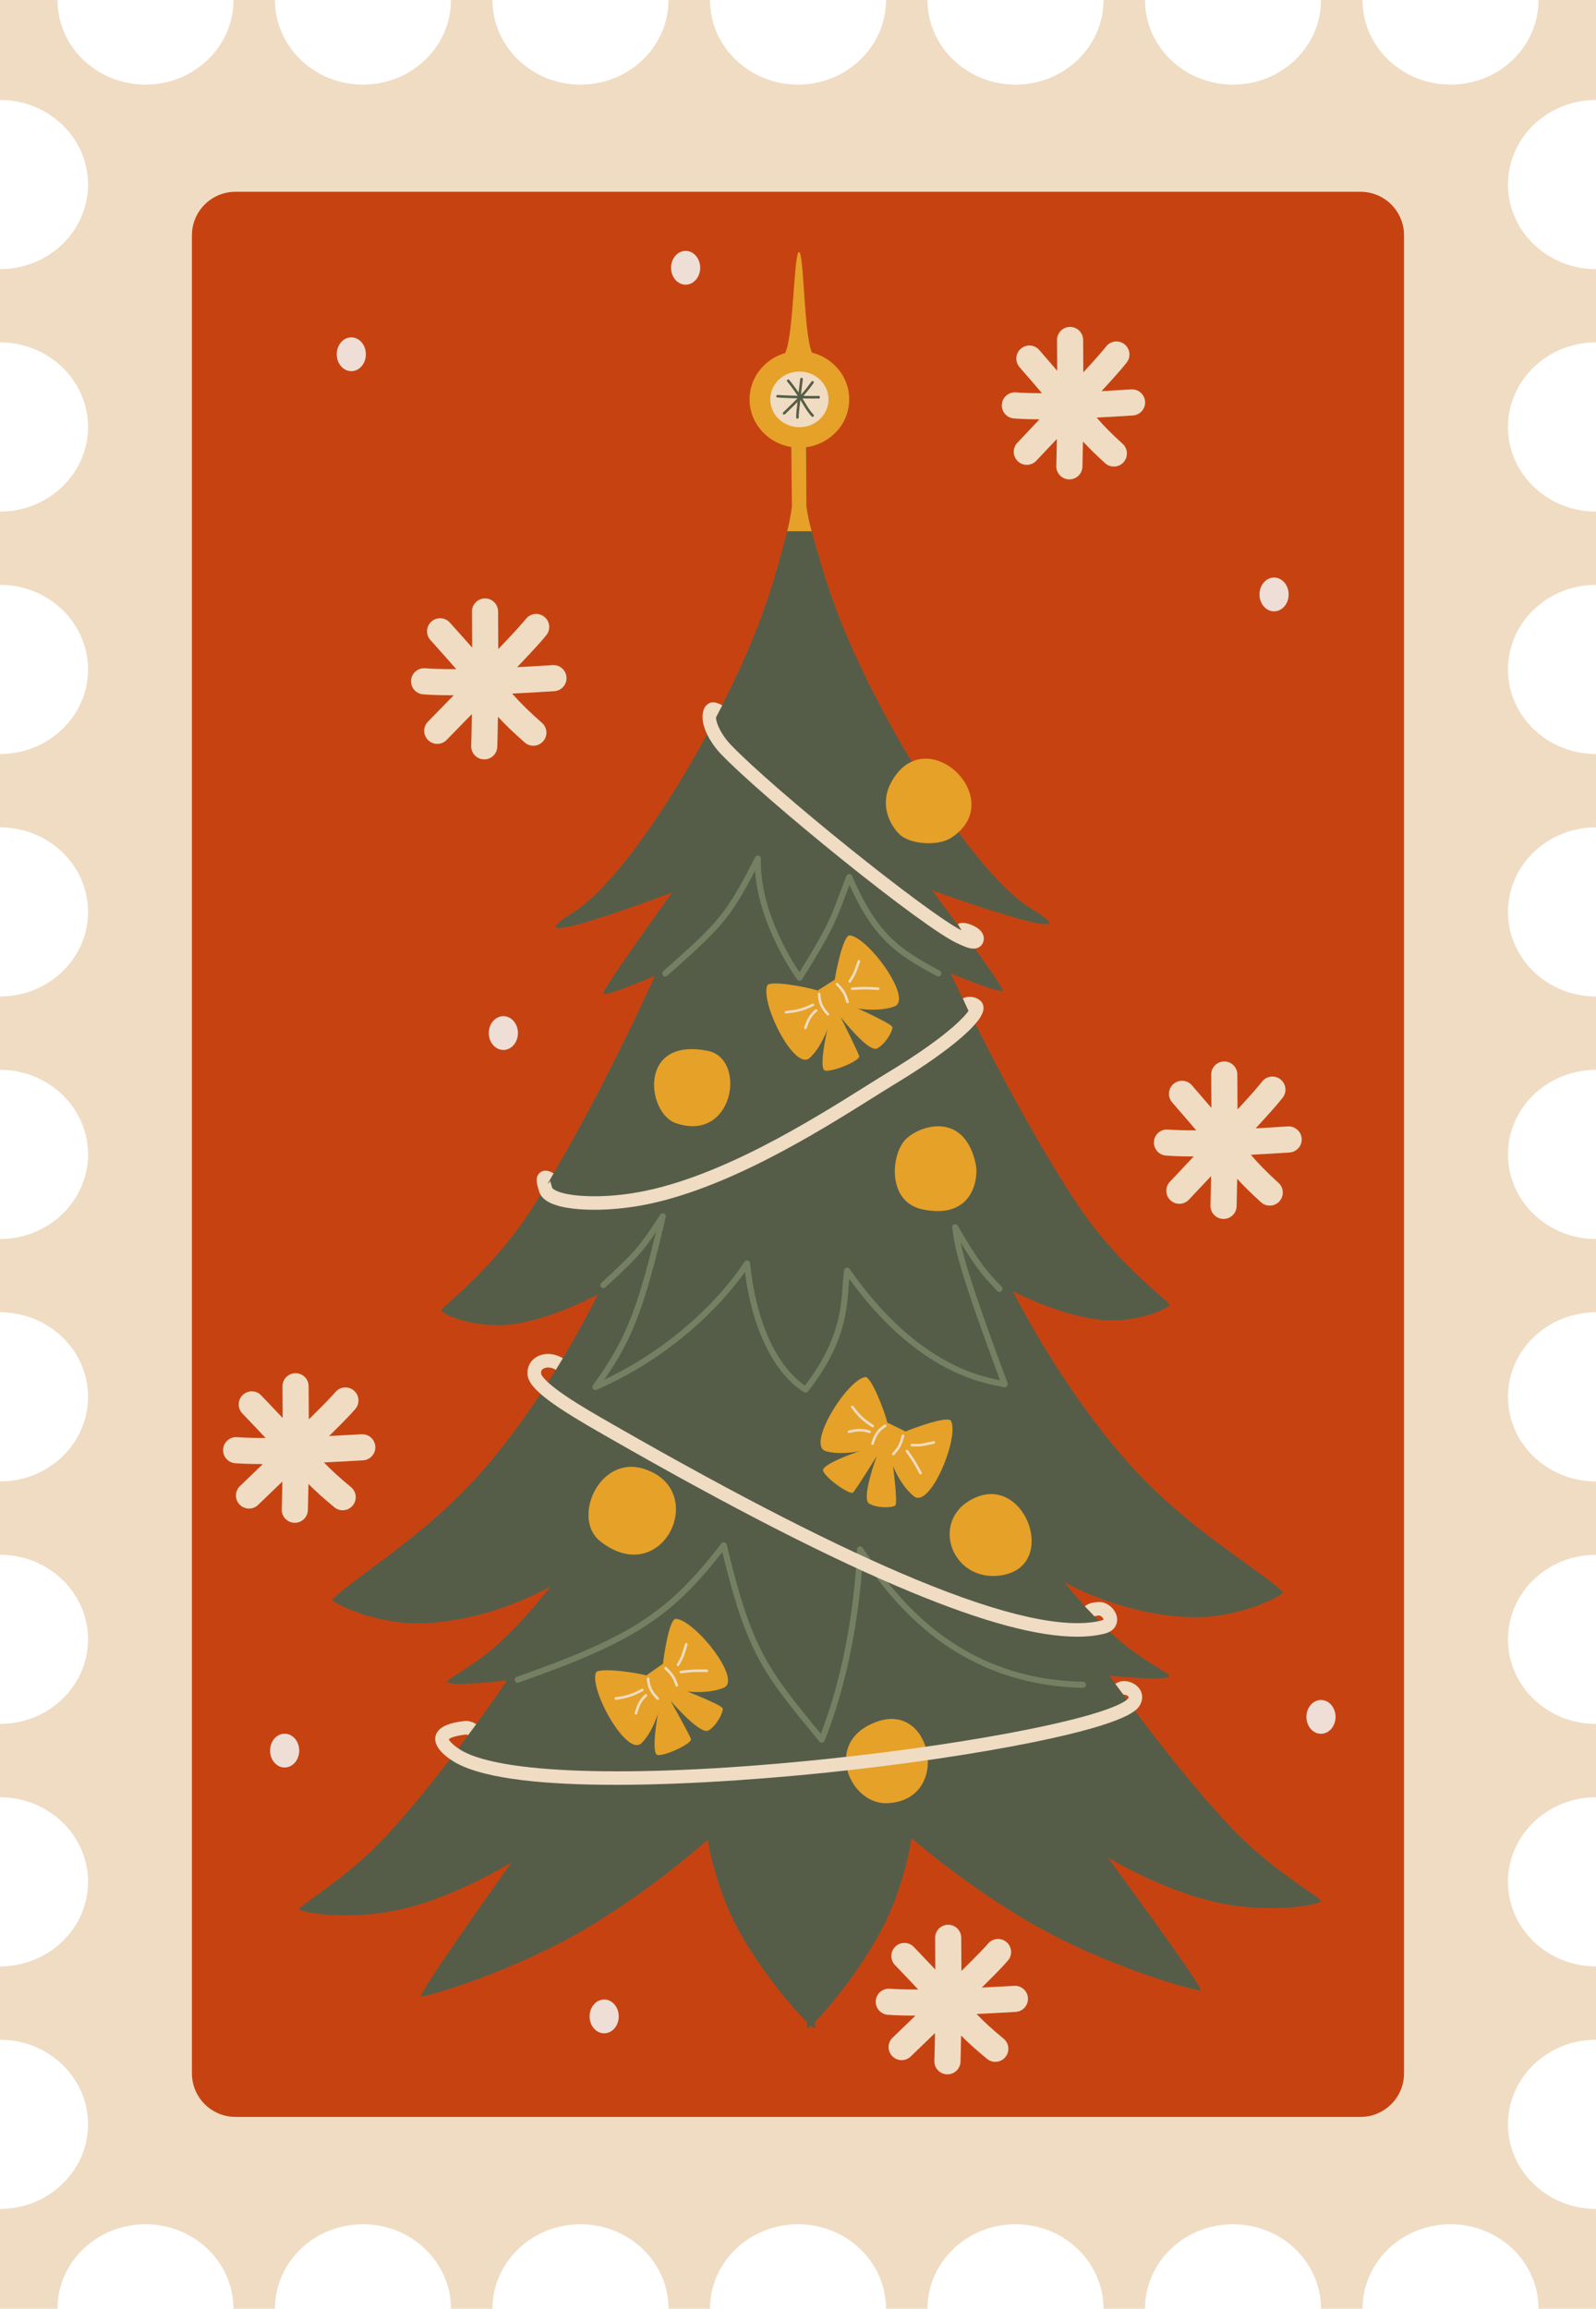 <?xml version="1.0" encoding="UTF-8"?><svg id="Layer_2" xmlns="http://www.w3.org/2000/svg" viewBox="0 0 1200.57 1736.3"><defs><style>.cls-1,.cls-2{fill:#f0dcc3;}.cls-2,.cls-3,.cls-4,.cls-5{fill-rule:evenodd;}.cls-3{fill:#e6a128;}.cls-4,.cls-6{fill:#555d48;}.cls-7{fill:#efded6;}.cls-5{fill:#c64311;}.cls-8{fill:#758063;}</style></defs><g id="_Ñëîé_1"><path class="cls-2" d="M0,75.16V0h43.24c0,35.13,29.66,63.64,66.2,63.64S175.63,35.13,175.63,0h31.21c0,35.13,29.66,63.64,66.2,63.64S339.24,35.13,339.24,0h31.21c0,35.13,29.66,63.64,66.22,63.64S502.87,35.13,502.87,0h31.21c0,35.13,29.66,63.64,66.2,63.64s66.2-28.51,66.2-63.64h31.21c0,35.13,29.66,63.64,66.22,63.64s66.2-28.51,66.2-63.64h31.21c0,35.13,29.66,63.64,66.2,63.64s66.2-28.51,66.2-63.64h31.21c0,35.13,29.66,63.64,66.2,63.64s66.22-28.51,66.22-63.64h43.21v75.16c-36.53,0-66.2,28.51-66.2,63.59s29.66,63.64,66.2,63.64v55.11c-36.53,0-66.2,28.51-66.2,63.64s29.66,63.59,66.2,63.59v55.11c-36.53,0-66.2,28.51-66.2,63.64s29.66,63.59,66.2,63.59v55.16c-36.53,0-66.2,28.46-66.2,63.59s29.66,63.59,66.2,63.59v55.17c-36.53,0-66.2,28.51-66.2,63.59s29.66,63.64,66.2,63.64v55.11c-36.53,0-66.2,28.51-66.2,63.59s29.66,63.64,66.2,63.64v55.12c-36.53,0-66.2,28.51-66.2,63.64s29.66,63.59,66.2,63.59v55.16c-36.53,0-66.2,28.46-66.2,63.59s29.66,63.59,66.2,63.59v55.17c-36.53,0-66.2,28.51-66.2,63.59s29.66,63.64,66.2,63.64v75.11h-43.21c0-35.12-29.66-63.59-66.22-63.59s-66.2,28.46-66.2,63.59h-31.21c0-35.12-29.66-63.59-66.2-63.59s-66.2,28.46-66.2,63.59h-31.21c0-35.12-29.66-63.59-66.2-63.59s-66.22,28.46-66.22,63.59h-31.21c0-35.12-29.66-63.59-66.2-63.59s-66.2,28.46-66.2,63.59h-31.21c0-35.12-29.66-63.59-66.2-63.59s-66.22,28.46-66.22,63.59h-31.21c0-35.12-29.66-63.59-66.2-63.59s-66.2,28.46-66.2,63.59h-31.21c0-35.12-29.66-63.59-66.2-63.59s-66.2,28.46-66.2,63.59H0v-75.11c36.53,0,66.22-28.51,66.22-63.64s-29.69-63.59-66.22-63.59v-55.17c36.53,0,66.22-28.46,66.22-63.59s-29.69-63.59-66.22-63.59v-55.16c36.53,0,66.22-28.51,66.22-63.59s-29.69-63.64-66.22-63.64v-55.12c36.53,0,66.22-28.51,66.22-63.64s-29.69-63.59-66.22-63.59v-55.11c36.53,0,66.22-28.51,66.22-63.64s-29.69-63.59-66.22-63.59v-55.17c36.53,0,66.22-28.46,66.22-63.59s-29.69-63.59-66.22-63.59v-55.16c36.53,0,66.22-28.51,66.22-63.59s-29.69-63.64-66.22-63.64v-55.11c36.53,0,66.22-28.51,66.22-63.59s-29.69-63.64-66.22-63.64v-55.11c36.53,0,66.22-28.51,66.22-63.64S36.53,75.16,0,75.16Z"/><path class="cls-5" d="M1056.16,176.96v1382.35c0,18.06-14.66,32.73-32.72,32.73H177.11c-18.06,0-32.74-14.67-32.74-32.73V176.96c0-18.06,14.68-32.73,32.74-32.73h846.34c18.06,0,32.72,14.67,32.72,32.73Z"/><path class="cls-4" d="M606.36,333.33l.27,47.79c1.01,6.3,2.24,12.41,3.78,17.84,10.18,36.18,19.32,71.37,55.13,138.27,34.25,64,79.95,127.95,110.11,146.07,55.01,33.05-74.41-13.65-74.41-13.65,0,0,53.86,72.16,53.06,75.21-.78,3.05-39.21-12.81-39.21-12.81,0,0,47.34,101.35,95.13,173.37,30.22,45.52,68.96,73.23,69.54,75.56.68,2.75-24.91,14.43-51.82,11.62-31.89-3.34-66.04-21.56-66.04-21.56,0,0,37.71,75.99,91.57,134.34,42.28,45.8,93.77,74.9,111.65,91.84,1.98,1.89-32.96,20.32-69.82,19.01-52.75-1.87-94.74-26.42-94.74-26.42,0,0,19.77,25.06,41.66,44.03,17.65,15.3,38.51,25.04,37.44,26.81-2.41,3.96-45.08-.51-45.08-.51,0,0,46.14,66.36,91.82,114.58,30.67,32.36,66.88,52.11,67.25,54.77.45,3.21-39.34,9.88-78.18,1.29-41.47-9.18-82.15-33.78-82.15-33.78,0,0,71.37,96.69,69.78,99.76-.78,1.52-61.66-15.02-115.25-43.66-54.72-29.26-102.14-70.65-102.14-70.65,0,0-5.22,35.73-21.79,67.37-16.01,30.58-39.68,59.62-50.84,70.79l.02,4.81c-.47.02-1.54-.67-3.06-1.96-1.48,1.28-2.49,1.96-2.98,1.96l-.04-4.72c-11.34-10.99-35.43-39.66-51.93-69.98-17.06-31.37-22.84-67.02-22.84-67.02,0,0-46.78,42.13-101.03,72.23-53.12,29.47-113.75,46.95-114.57,45.45-1.63-3.05,68.22-100.84,68.22-100.84,0,0-40.3,25.23-81.61,35.05-38.7,9.2-78.59,3.14-78.18-.07.33-2.67,36.23-22.97,66.37-55.81,44.93-48.93,90.03-116,90.03-116,0,0-42.59,5.14-45.08,1.21-1.09-1.75,19.61-11.82,37.03-27.39,21.6-19.31,40.96-44.67,40.96-44.67,0,0-41.6,25.2-94.32,27.89-36.82,1.88-72.07-16-70.11-17.92,17.63-17.22,68.65-47.12,110.21-93.57,52.95-59.18,89.47-135.75,89.47-135.75,0,0-33.86,18.75-65.69,22.58-26.89,3.24-52.65-8.05-52.01-10.81.54-2.34,38.86-30.64,68.36-76.63,46.66-72.75,92.43-174.83,92.43-174.83,0,0-38.18,16.46-39.01,13.42-.84-3.04,51.9-76.03,51.9-76.03,0,0-128.68,48.71-74.19,14.81,29.87-18.58,74.58-83.24,107.82-147.76,34.75-67.46,43.35-102.78,52.99-139.12,1.44-5.45,2.57-11.58,3.48-17.89l-.47-47.88c.14-1.76,10.94-2.07,11.13-.04Z"/><path class="cls-8" d="M601.52,737.6c-.69,0-1.35-.32-1.78-.87-.31-.4-28.99-39.57-31.73-82.05-18.56,35.67-25.26,43.02-66.09,79.14-.94.83-2.37.74-3.2-.2-.83-.94-.74-2.37.2-3.2,43.1-38.13,47.63-43.74,69.16-85.78.48-.94,1.55-1.42,2.58-1.16,1.03.26,1.73,1.2,1.7,2.26-1.07,37.9,22.14,75.26,29.04,85.47,20.76-33.66,23.34-40.56,30.6-59.99,1.36-3.64,2.89-7.72,4.72-12.48.33-.86,1.15-1.43,2.07-1.45.93-.01,1.76.52,2.13,1.37,19.16,44.62,36.69,55.68,66.02,71.38,1.1.59,1.52,1.96.93,3.07-.59,1.1-1.96,1.52-3.07.93-29.09-15.57-46.91-26.7-65.81-68.52-1,2.64-1.9,5.05-2.74,7.29-7.59,20.29-10.14,27.12-32.81,63.71-.39.63-1.06,1.03-1.8,1.07-.04,0-.08,0-.12,0Z"/><path class="cls-8" d="M605.97,1047.34c-.41,0-.83-.11-1.2-.35-22.63-14.19-39.02-47.74-44.39-90.44-11.07,15.61-47.01,60.46-111.59,88.67-.94.41-2.03.14-2.67-.65-.64-.79-.67-1.92-.08-2.75,22.4-31.26,32.11-51.51,47.41-115.32-9.23,13.77-14.49,20.09-38.06,41.65-.92.84-2.36.78-3.2-.14-.84-.92-.78-2.36.14-3.2,26.25-24.01,29.12-28.36,41.23-46.65.97-1.47,2.01-3.03,3.11-4.7.61-.91,1.78-1.26,2.79-.83,1.01.43,1.56,1.53,1.31,2.59-16.03,69.29-25.48,92.32-46.22,122.4,68.35-32.35,101.71-82.69,105.4-88.51.16-.25.26-.38.28-.39.59-.69,1.53-.97,2.4-.7.87.27,1.49,1.03,1.58,1.94,4.28,43.1,19.65,77.28,41.27,92.07,25.34-32.89,27.1-57.22,28.39-75.06.3-4.15.58-8.07,1.13-11.66.14-.92.82-1.66,1.73-1.87.9-.21,1.84.15,2.37.91,49.03,70.12,96.37,80.42,113.16,83.67-31.8-85.66-33.75-99.41-35.18-109.5-.24-1.7-.47-3.31-.82-5.13-.21-1.09.4-2.17,1.43-2.55,1.04-.39,2.2.03,2.76.99,16.51,28.62,23.1,35.51,32.21,45.05l.84.88c.86.91.83,2.34-.08,3.21-.91.87-2.34.83-3.2-.08l-.84-.88c-8.11-8.49-14.26-14.93-26.73-35.54,2.21,11.34,8.56,33.97,35.28,105.77.29.78.13,1.66-.42,2.28-.55.63-1.39.9-2.21.72-.77-.18-1.75-.36-2.91-.59-15.94-3.06-63.72-12.25-113.57-80.9-.16,1.78-.29,3.63-.43,5.53-1.35,18.72-3.2,44.36-30.62,79.17-.44.56-1.11.86-1.78.86Z"/><path class="cls-8" d="M618.17,1310.62c-.67,0-1.32-.3-1.75-.83l-1.67-2.03c-40.19-48.78-52.86-64.17-71.41-140.49-39.18,49.98-67.63,67.93-153.15,98.13-1.18.42-2.48-.2-2.89-1.38-.42-1.18.2-2.48,1.38-2.89,86.58-30.58,113.92-48.39,153.96-100.35.53-.69,1.41-1.02,2.27-.83.85.18,1.53.84,1.73,1.69,18.8,78.78,30.98,93.93,70.82,142.29,23.7-61.54,26.81-125.74,27.2-138.19.01-.36.02-.58.02-.65.06-.96.73-1.78,1.65-2.04.93-.26,1.92.1,2.47.89l1.81,2.6c21.71,31.23,66.87,96.21,164.05,98.27,1.25.03,2.25,1.06,2.22,2.31-.03,1.24-1.04,2.22-2.27,2.22-.02,0-.03,0-.05,0-42.82-.91-80.88-14.15-113.14-39.35-25.18-19.67-41.46-42.11-52.51-57.94-1.12,21.47-6.19,80.82-28.66,137.13-.3.74-.96,1.28-1.76,1.4-.12.02-.23.03-.35.03Z"/><path class="cls-3" d="M715.51,630.07c44.46-28.87-19.85-90.19-45.47-41.03-8.46,16.22-.62,31.13,6.19,38.03,8.23,8.31,29.52,9.35,39.29,3Z"/><path class="cls-3" d="M508.06,844.54c43.61,15.53,54.25-48.23,24.36-54.24-52.62-10.58-45.92,46.56-24.36,54.24Z"/><path class="cls-3" d="M693.87,909.52c37.9,8,42.44-23.08,40.12-34.03-8.58-40.44-42.94-29.16-53.16-18.15-10.7,11.5-13.47,46.59,13.04,52.18Z"/><path class="cls-3" d="M451.57,1159.18c47.05,36.87,82.83-39.03,32.46-54.6-33.41-10.32-54.17,37.57-32.46,54.6Z"/><path class="cls-3" d="M667.05,1356.12c48.3-1.62,35.08-74.78-5.66-61.86-43.51,13.8-22.67,62.81,5.66,61.86Z"/><path class="cls-3" d="M753.29,1184.74c42.83-6.71,18.72-74.29-18.72-58.82-36.43,15.05-19.61,64.82,18.72,58.82Z"/><path class="cls-3" d="M595.25,336.18c-17.79-2.82-31.39-17.8-31.39-35.84,0-16.45,11.31-30.36,26.77-34.82,6.46-13.17,6.52-76.08,10.41-75.98,3.79.09,3.5,61.06,9.73,75.64,16.11,4.06,28.04,18.27,28.04,35.16,0,18.39-14.13,33.6-32.44,35.99l.25,44.78c1.01,6.3,2.24,12.41,3.78,17.84l.16.57h-18.47l.12-.38c1.44-5.45,2.57-11.58,3.48-17.89l-.45-45.06Z"/><ellipse class="cls-1" cx="601.34" cy="300.34" rx="21.9" ry="20.93"/><path class="cls-6" d="M589.82,311.81c-.26,0-.52-.11-.72-.31-.36-.4-.34-1.01.06-1.37.5-.47,10.03-9.77,10.4-10.16,5.54-5.76,7.39-8.28,9.73-11.47.37-.5.75-1.02,1.15-1.56.32-.43.93-.52,1.36-.2.43.32.52.93.2,1.36-.4.54-.78,1.05-1.14,1.55-2.29,3.12-4.27,5.82-9.89,11.66-.63.66-10.43,10.2-10.49,10.25-.19.17-.42.26-.66.26Z"/><path class="cls-6" d="M611.27,313.51c-.26,0-.51-.1-.7-.3-2.62-2.74-4.45-5.75-6.77-9.56-2.63-4.33-5.9-9.72-11.65-16.71-.34-.41-.28-1.03.13-1.37.41-.34,1.03-.28,1.37.13,5.84,7.1,9.15,12.55,11.81,16.93,2.25,3.71,4.03,6.64,6.51,9.22.37.39.36,1-.03,1.38-.19.18-.43.27-.67.27Z"/><path class="cls-6" d="M611.17,299.72c-5.98,0-15.99-.12-26.35-.75-.54-.03-.94-.49-.91-1.03s.49-.94,1.03-.91c15.41.95,30.03.74,31.64.71l.05.97v.97c-.54,0-2.51.04-5.46.04Z"/><path class="cls-6" d="M599.9,314.9c-.53,0-.97-.43-.97-.96v-.49c-.03-1.83-.04-2.59,1.08-12.04.59-4.92.96-8.09,1.21-10.26.46-3.93.53-4.54.77-6.2.08-.53.57-.9,1.1-.82.53.08.9.57.82,1.1-.24,1.64-.31,2.24-.77,6.15-.25,2.16-.63,5.34-1.21,10.26-1.1,9.32-1.09,10.04-1.07,11.78v.5c.01.54-.42.98-.96.98h0Z"/><path class="cls-1" d="M732.24,713.41c-3.11,0-6.49-1.41-9.95-3.01-.49-.23-.93-.43-1.29-.58-25.18-10.59-146.8-109.32-179.07-143.16-6.58-6.92-17.54-23.04-11.9-34.49.45-.89,1.07-1.59,1.85-2.14,3.59-3.66,8.81-.95,11.42.41l-4.69,9.03s0,0,0,0c.09,5.47,5.08,14.28,10.69,20.18,33.1,34.72,148.48,127.39,174.07,140.08l-2.87-4.75c4.39-2.65,12.89,1.21,16.03,3.93,3.27,2.84,4.36,6.59,2.9,10.03-.8,1.85-2.25,3.24-4.1,3.95-1,.38-2.03.55-3.1.55ZM531.18,530.86s-.07.1-.11.15c.04-.05.07-.1.11-.15Z"/><path class="cls-1" d="M446.81,909.82c-15.35,0-29.1-2.08-36.14-7.07-3.72-2.63-4.99-5.64-5.39-7.76-.05-.16-.12-.38-.2-.63-1.03-3.21-2.96-9.19,1.13-12.49,2.58-2.08,6.03-1.89,10.25.56l-4.53,7.8c.19-.1.38-.22.58-.36,1.09-.83,1.36-1.91,1.36-2.22-.02.76.67,2.9.89,3.6.24.74.41,1.28.51,1.83.03.19.3.69,1.27,1.37,7.34,5.19,33.67,7.52,63.4,2.21,61.75-11.02,130.57-54.2,171.7-80,6.46-4.05,12.03-7.55,16.87-10.47,38.97-23.58,56.02-39.74,60.15-46.18-.06.02-.12.05-.19.08l-4.22-9.26c3.22-1.47,6.94-1.52,10.19-.16,2.46,1.03,4.21,2.69,4.93,4.67,1.37,3.8.85,9.99-15.47,24.31-11.79,10.35-29.13,22.54-50.13,35.25-4.77,2.88-10.31,6.36-16.73,10.39-41.75,26.19-111.62,70.02-175.32,81.4-11.11,1.98-23.46,3.14-34.92,3.14ZM410,890.57h0s0,0,0,0Z"/><path class="cls-1" d="M810.18,1230.89c-29.45,0-70.65-11.11-124.99-33.61-59.83-24.78-134.3-62.82-227.67-116.3l-3.18-1.82c-36.57-20.88-56.57-34.28-57.5-45.24-.48-5.56,1.88-10.39,6.48-13.24,5.65-3.5,13.53-3.17,20.08.82l-5.3,8.69c-3.76-2.29-7.43-2.08-9.41-.86-1.29.8-1.85,2.02-1.7,3.72.02.19.63,4.56,18.26,16.57,10.98,7.48,24.37,15.12,34.15,20.71l3.19,1.83c92.99,53.26,167.08,91.11,226.5,115.73,65.37,27.08,112.19,37.48,139.16,30.91,1.2-.29,1.73-.64,1.92-.79-.06-.32-.35-1.06-1.13-1.85-.93-.93-1.85-1.23-2.09-1.2-2.35.13-3.83.55-4.18.74,0,0,.15-.08.36-.29l-7.05-7.34c1.99-1.91,5.46-3.01,10.31-3.27,6.3-.34,12.89,5.26,13.84,11.75.67,4.57-1.49,10.16-9.58,12.13-6.06,1.47-12.87,2.21-20.47,2.21Z"/><path class="cls-1" d="M462.71,1342.29c-49.99,0-97.1-3.93-119.76-16.52-4.09-2.28-17.28-10.44-15.39-19.82,1.69-8.41,13.38-10.66,22.02-11.63,3.08-.35,6.67.95,8.63,2.42l-6.08,8.16c-.29-.18-1.15-.45-1.5-.45-9.78,1.1-12.45,3.02-13.03,3.58.57,1.92,5.49,6.17,10.3,8.86,32.21,17.9,136.77,20.23,272.89,6.07,56.81-5.91,111.87-14.01,155.02-22.81,65.39-13.33,72.27-21.93,72.84-22.87.55-.91.36-1.13.04-1.49-1-1.13-2.99-1.52-3.58-1.25l-6.1-8.14c4.91-3.74,12.13-2.12,16.28,1.61,4.29,3.85,5.1,9.57,2.07,14.56-1.95,3.21-7.88,12.96-79.5,27.56-43.47,8.86-98.87,17.02-156,22.96-29.22,3.04-96.44,9.22-159.13,9.22Z"/><path class="cls-3" d="M614.98,744.97l12.98-8.21c.68-5.02,6.27-33.7,11.19-33.27,13.97,1.23,48.14,48.15,33.57,53.46-14.59,5.31-35.22.15-35.22.15l-5.92,3.4-6.07,3.89s-4.94,20.7-16.36,31.19c-11.44,10.49-37.34-41.45-31.99-54.42,1.71-4.17,30.28,1.17,37.83,3.8Z"/><path class="cls-3" d="M667.43,1069.82l13.79,6.76c4.63-2.05,31.99-12.31,34.2-7.89,6.27,12.55-15.81,66.23-27.96,56.6-12.17-9.65-18.57-29.92-18.57-29.92l-6-3.26-6.49-3.13s-20.22,6.63-35.14,2.39c-14.93-4.25,15.76-53.52,29.6-55.75,4.45-.73,14.86,26.4,16.58,34.21Z"/><path class="cls-3" d="M486.16,1260.03l12.58-8.81c.45-5.05,4.68-33.96,9.62-33.76,14.01.57,50.34,45.85,36.03,51.83-14.33,5.99-35.17,1.8-35.17,1.8l-5.75,3.68-5.88,4.17s-3.97,20.9-14.89,31.92c-10.94,11.02-39.24-39.66-34.5-52.86,1.52-4.25,30.3-.25,37.96,2.02Z"/><path class="cls-3" d="M624.81,763.35s-10.43,40.91-3.99,41.83c6.42.92,26.25-7.72,25.51-10.76-.72-3.03-13.95-29.51-13.95-29.51,0,0,21.07,27.1,27.48,23.57,6.42-3.52,11.87-13.32,11.4-16.02-.54-2.98-33.12-17.17-33.12-17.17l-13.33,8.06Z"/><path class="cls-3" d="M656.92,1087.82s-40.31,12.54-37.72,18.51c2.58,5.95,20.33,18.32,22.53,16.1,2.21-2.2,17.83-27.34,17.83-27.34,0,0-12.05,32.14-5.69,35.75,6.36,3.63,17.57,3.13,19.62,1.32,2.25-2.02-2.72-37.21-2.72-37.21l-13.85-7.13Z"/><path class="cls-3" d="M496.84,1277.93s-8.5,41.35-2.03,41.97c6.46.62,25.86-8.95,24.98-11.94-.86-2.99-15.32-28.82-15.32-28.82,0,0,22.32,26.08,28.55,22.26,6.25-3.82,11.23-13.86,10.64-16.54-.68-2.95-33.89-15.6-33.89-15.6l-12.94,8.68Z"/><path class="cls-1" d="M622.75,763.74c-.27,0-.54-.11-.74-.34l-.22-.25c-2.87-3.31-6.44-7.43-6.54-15.6,0-.54.42-.98.96-.98.49-.01.98.42.98.96.09,7.46,3.26,11.12,6.06,14.35l.22.25c.35.41.31,1.02-.1,1.37-.18.16-.41.24-.64.24Z"/><path class="cls-1" d="M656.33,1086.73c-.1,0-.2-.01-.29-.05-.51-.16-.8-.71-.63-1.22l.1-.31c1.32-4.18,2.95-9.38,9.86-13.74.45-.29,1.06-.15,1.34.3s.15,1.06-.3,1.34c-6.31,3.98-7.76,8.6-9.05,12.68l-.1.31c-.13.41-.51.68-.93.68Z"/><path class="cls-1" d="M494.75,1278.42c-.26,0-.51-.1-.7-.3l-.23-.24c-3.02-3.17-6.78-7.12-7.26-15.28-.03-.54.38-1,.91-1.03.53-.02,1,.38,1.03.91.44,7.45,3.78,10.95,6.73,14.05l.23.24c.37.39.35,1-.03,1.38-.19.18-.43.27-.67.27Z"/><path class="cls-1" d="M637.57,754.48c-.41,0-.8-.27-.93-.68l-.26-.84c-1.32-4.25-2.12-6.82-7.4-12.14-.38-.38-.38-1,0-1.38.38-.38,1-.38,1.38,0,5.62,5.65,6.52,8.55,7.88,12.93l.26.84c.16.51-.12,1.06-.64,1.22-.1.03-.2.04-.29.04Z"/><path class="cls-1" d="M671.98,1094.51c-.23,0-.45-.08-.64-.24-.41-.35-.45-.97-.1-1.37l.58-.66c2.93-3.35,4.7-5.38,6.47-12.66.13-.52.66-.84,1.17-.72.52.13.84.65.72,1.17-1.87,7.75-3.87,10.03-6.89,13.48l-.58.66c-.19.22-.46.33-.73.33Z"/><path class="cls-1" d="M509.13,1268.49c-.4,0-.77-.24-.91-.64l-.3-.83c-1.52-4.19-2.43-6.72-7.96-11.78-.4-.36-.42-.98-.06-1.37.36-.4.98-.42,1.37-.06,5.88,5.38,6.91,8.23,8.47,12.55l.3.82c.18.5-.07,1.06-.58,1.25-.11.04-.22.06-.33.06Z"/><path class="cls-1" d="M639.19,739.07c-.18,0-.37-.05-.53-.16-.45-.29-.58-.9-.29-1.35,3.37-5.18,3.85-6.57,5.14-10.26.43-1.24.95-2.72,1.69-4.67.19-.5.75-.76,1.25-.57.5.19.76.75.57,1.25-.73,1.93-1.24,3.4-1.67,4.62-1.31,3.75-1.85,5.3-5.35,10.68-.19.29-.5.44-.82.44Z"/><path class="cls-1" d="M688.66,1087.86c-.81,0-1.71-.01-2.73-.04-.54-.01-.96-.46-.95-1,.01-.54.42-.96,1-.95,6.18.16,7.61-.16,11.44-.99,1.28-.28,2.81-.62,4.86-1.01.53-.1,1.04.25,1.14.77.1.53-.24,1.04-.77,1.14-2.03.39-3.55.72-4.81,1-3.26.71-4.92,1.08-9.18,1.08Z"/><path class="cls-1" d="M510.02,1253.02c-.17,0-.34-.04-.49-.13-.46-.27-.62-.87-.35-1.33,3.13-5.34,3.54-6.74,4.66-10.49.37-1.25.82-2.76,1.47-4.74.17-.51.71-.79,1.23-.62.51.17.79.72.62,1.23-.64,1.96-1.08,3.45-1.45,4.69-1.13,3.81-1.6,5.38-4.85,10.92-.18.31-.51.48-.84.48Z"/><path class="cls-1" d="M641.02,744.58c-.51,0-.93-.39-.97-.91-.04-.54.37-1,.9-1.04,9.17-.63,10.31-.6,19.72-.02.54.03.94.49.91,1.03-.03.54-.48.95-1.03.91-9.44-.58-10.37-.61-19.47.02-.02,0-.05,0-.07,0Z"/><path class="cls-1" d="M692.5,1108.94c-.35,0-.68-.19-.86-.52-4.34-8.13-4.79-8.98-10.21-16.57-.31-.44-.21-1.05.23-1.36.44-.31,1.05-.21,1.36.23,5.34,7.48,5.91,8.47,10.35,16.79.25.47.07,1.06-.4,1.32-.15.08-.3.11-.46.11Z"/><path class="cls-1" d="M512.11,1258.44c-.49,0-.91-.37-.97-.86-.06-.53.32-1.02.85-1.08,9.13-1.06,10.27-1.08,19.7-.95.54,0,.97.45.96.99,0,.53-.44.96-.97.96,0,0,0,0-.01,0-9.21-.13-10.18-.14-19.45.93-.04,0-.08,0-.11,0Z"/><path class="cls-1" d="M591.22,762.2c-.5,0-.93-.38-.97-.89-.05-.54.35-1.01.89-1.05,9.23-.79,13.36-2.33,19.99-5.42.49-.23,1.07-.02,1.29.47.23.49.02,1.07-.47,1.29-6.84,3.19-11.11,4.78-20.64,5.59-.03,0-.06,0-.08,0Z"/><path class="cls-1" d="M656.46,1073.49c-.18,0-.37-.05-.53-.16-6.3-4.16-9.89-6.96-15.58-14.66-.32-.43-.23-1.04.2-1.36.43-.32,1.04-.23,1.36.2,5.5,7.45,8.98,10.16,15.08,14.19.45.3.57.9.28,1.35-.19.28-.5.44-.81.44Z"/><path class="cls-1" d="M463.19,1278.37c-.48,0-.9-.36-.96-.85-.07-.53.3-1.02.84-1.09,9.18-1.22,13.23-2.95,19.71-6.35.48-.25,1.06-.07,1.31.41.25.48.07,1.06-.41,1.31-6.69,3.51-10.87,5.3-20.36,6.55-.04,0-.09,0-.13,0Z"/><path class="cls-1" d="M605.84,774.01c-.11,0-.22-.02-.33-.06-.51-.18-.77-.74-.59-1.24l.31-.88c1.34-3.79,3.01-8.52,8.15-12.66.42-.34,1.03-.27,1.37.15.34.42.27,1.03-.15,1.37-4.71,3.79-6.21,8.04-7.53,11.79l-.32.89c-.14.4-.52.64-.92.64Z"/><path class="cls-1" d="M654.16,1077.79c-.11,0-.22-.02-.33-.06-5.7-2.02-10.1-1.08-13.99-.24l-.92.2c-.53.11-1.04-.23-1.15-.75-.11-.53.23-1.04.75-1.15l.91-.19c3.93-.85,8.83-1.9,15.05.31.51.18.77.74.59,1.24-.14.4-.52.65-.92.65Z"/><path class="cls-1" d="M478.34,1289.48c-.09,0-.19-.01-.29-.04-.51-.16-.8-.7-.64-1.22l.27-.89c1.16-3.85,2.61-8.65,7.54-13.02.4-.36,1.02-.32,1.37.08.36.4.32,1.02-.08,1.37-4.53,4.01-5.83,8.32-6.97,12.13l-.27.9c-.13.42-.51.69-.93.69Z"/><path class="cls-1" d="M804.41,360.52c-.1,0-.19,0-.29,0-5.42-.16-9.69-4.68-9.53-10.1.17-6.05.32-12.84.42-20.3-4.69,4.98-9.83,10.42-15.47,16.4-3.72,3.94-9.94,4.12-13.88.39-3.94-3.73-4.12-9.94-.39-13.88,6.14-6.5,11.68-12.37,16.68-17.68-10.53-.02-16.04-.42-19.23-.66-5.41-.39-9.48-5.1-9.08-10.51.39-5.41,5.1-9.48,10.51-9.08,3.15.23,8.7.64,19.67.61-4.73-5.56-10.27-12.01-16.88-19.59-3.56-4.09-3.14-10.29.95-13.86,4.09-3.56,10.29-3.14,13.86.95,5.09,5.84,9.56,11.01,13.51,15.63-.02-7.4-.07-15.1-.13-23.08-.04-5.42,4.32-9.86,9.74-9.9.03,0,.05,0,.08,0,5.39,0,9.78,4.35,9.82,9.74.07,8.47.11,16.63.13,24.45,11.82-12.86,14.56-16.26,17.25-19.6,3.4-4.22,9.59-4.89,13.81-1.49,4.22,3.4,4.89,9.59,1.49,13.81-3.04,3.77-5.99,7.43-18.88,21.43,6.74-.36,14.17-.81,22.36-1.35,5.41-.35,10.09,3.74,10.45,9.15.36,5.41-3.74,10.09-9.15,10.45-10.19.67-19.25,1.2-27.29,1.61,5.68,6.53,10.62,11.59,19.56,19.74,4.01,3.66,4.29,9.87.63,13.88-3.66,4.01-9.87,4.29-13.87.63-7.22-6.59-12.08-11.38-16.61-16.29-.1,6.93-.24,13.26-.4,18.96-.15,5.33-4.52,9.54-9.81,9.54Z"/><path class="cls-1" d="M364.28,571.1c-.1,0-.2,0-.3,0-5.42-.16-9.69-4.69-9.52-10.11.21-7.07.38-15.1.5-23.98-5.68,5.83-11.98,12.3-19,19.47-3.79,3.88-10.01,3.95-13.89.16-3.88-3.79-3.95-10.01-.16-13.89,7.18-7.35,13.61-13.94,19.39-19.87-12.8.03-19.28-.44-22.96-.7-5.41-.38-9.49-5.08-9.11-10.49.38-5.41,5.08-9.48,10.48-9.11h0c3.65.26,10.21.72,23.55.65-5.41-6.15-11.8-13.34-19.49-21.88-3.63-4.03-3.31-10.24.72-13.87,4.03-3.63,10.24-3.31,13.87.72,6.46,7.16,12,13.39,16.82,18.85-.02-8.65-.07-17.7-.15-27.11-.04-5.42,4.32-9.86,9.74-9.9.03,0,.05,0,.08,0,5.39,0,9.78,4.34,9.82,9.74.08,9.87.13,19.36.15,28.4,14.68-15.39,17.85-19.2,20.96-22.93,3.47-4.17,9.66-4.73,13.83-1.26,4.17,3.47,4.73,9.66,1.26,13.83-3.43,4.12-6.75,8.1-21.85,23.93,7.96-.41,16.82-.91,26.69-1.54,5.44-.35,10.08,3.76,10.43,9.18.34,5.41-3.76,10.08-9.18,10.43-11.94.76-22.46,1.35-31.72,1.79,6.64,7.43,12.15,12.93,22.46,22.04,4.07,3.59,4.45,9.8.86,13.86-3.59,4.07-9.8,4.45-13.86.86-8.94-7.89-14.59-13.36-20.14-19.31-.12,8.29-.28,15.83-.48,22.52-.16,5.32-4.52,9.53-9.81,9.53Z"/><path class="cls-1" d="M920.39,916.7c-.1,0-.19,0-.29,0-5.42-.16-9.69-4.68-9.53-10.1.19-6.55.34-13.94.45-22.1-5.04,5.36-10.6,11.26-16.73,17.75-3.72,3.94-9.94,4.12-13.88.4-3.94-3.72-4.12-9.94-.4-13.88,6.63-7.03,12.59-13.35,17.94-19.04-11.5,0-17.44-.44-20.83-.68-5.41-.39-9.48-5.1-9.08-10.51.39-5.41,5.1-9.48,10.51-9.08,3.35.24,9.32.68,21.28.63-5.03-5.93-10.96-12.84-18.08-21.01-3.56-4.09-3.13-10.29.96-13.86,4.09-3.56,10.29-3.13,13.86.96,5.58,6.4,10.42,12.03,14.69,17.03-.02-8.01-.07-16.36-.14-25.03-.04-5.42,4.32-9.86,9.74-9.9.03,0,.05,0,.08,0,5.39,0,9.78,4.35,9.82,9.74.07,9.15.12,17.96.14,26.39,12.84-13.96,15.74-17.57,18.58-21.1,3.4-4.23,9.58-4.9,13.81-1.5,4.23,3.4,4.9,9.58,1.5,13.81-3.2,3.98-6.3,7.84-20.24,22.97,7.25-.39,15.28-.87,24.17-1.45,5.41-.35,10.09,3.74,10.45,9.15.36,5.41-3.74,10.09-9.15,10.45-10.92.72-20.58,1.28-29.12,1.71,6.13,7.09,11.3,12.42,20.87,21.17,4,3.66,4.28,9.87.62,13.88-3.66,4-9.87,4.28-13.88.62-7.83-7.16-12.98-12.26-17.86-17.61-.11,7.58-.26,14.49-.43,20.66-.15,5.33-4.52,9.54-9.81,9.54Z"/><path class="cls-1" d="M221.76,1145.22c-.11,0-.21,0-.32,0-5.42-.17-9.68-4.71-9.5-10.13.2-6.19.35-13.18.47-20.9-5.48,5.28-11.55,11.13-18.29,17.61-3.91,3.76-10.13,3.63-13.89-.28-3.76-3.91-3.64-10.13.28-13.89,6.31-6.06,12.02-11.56,17.2-16.56-11.36-.02-17.28-.41-20.71-.64-5.41-.36-9.51-5.04-9.15-10.45.36-5.41,5.05-9.51,10.45-9.15,3.43.23,9.49.63,21.49.6-4.94-5.27-10.69-11.34-17.49-18.42-3.76-3.91-3.63-10.13.28-13.89,3.91-3.76,10.13-3.63,13.89.28,6.19,6.45,11.52,12.07,16.17,17.01-.02-7.6-.07-15.54-.14-23.78-.05-5.42,4.31-9.86,9.74-9.91.03,0,.06,0,.09,0,5.38,0,9.77,4.34,9.82,9.74.08,8.68.12,17.02.15,25.01,14.1-13.89,17.17-17.36,20.19-20.75,3.6-4.06,9.81-4.43,13.86-.83,4.06,3.6,4.43,9.81.83,13.86-3.21,3.62-6.33,7.13-19.59,20.23,7.32-.36,15.41-.8,24.34-1.33,5.42-.32,10.07,3.8,10.39,9.22.32,5.41-3.8,10.07-9.22,10.39-11,.66-20.77,1.17-29.43,1.57,5.83,6.04,11.11,10.91,20.37,18.59,4.18,3.46,4.75,9.65,1.29,13.83-3.46,4.18-9.65,4.75-13.83,1.29-8.62-7.15-14.11-12.12-19.45-17.5-.12,7.22-.27,13.8-.45,19.67-.17,5.31-4.53,9.51-9.81,9.51Z"/><path class="cls-1" d="M712.69,1560.03c-.11,0-.21,0-.32,0-5.42-.17-9.68-4.71-9.5-10.13.2-6.19.35-13.18.47-20.9-5.48,5.28-11.55,11.13-18.29,17.61-3.91,3.76-10.13,3.63-13.89-.28-3.76-3.91-3.64-10.13.28-13.89,6.31-6.06,12.02-11.56,17.2-16.56-11.35-.02-17.28-.41-20.71-.64-5.41-.36-9.51-5.04-9.15-10.45.36-5.41,5.03-9.5,10.45-9.15,3.43.23,9.47.62,21.49.6-4.94-5.27-10.69-11.34-17.49-18.42-3.76-3.91-3.63-10.13.28-13.89,3.91-3.76,10.13-3.63,13.89.28,6.19,6.45,11.52,12.07,16.17,17.01-.02-7.6-.07-15.54-.14-23.78-.05-5.42,4.31-9.86,9.74-9.91,5.44-.04,9.86,4.31,9.91,9.74.07,7.62.12,16.11.15,25.01,14.1-13.9,17.17-17.36,20.19-20.75,3.6-4.06,9.81-4.43,13.86-.83,4.06,3.6,4.43,9.81.83,13.86-3.21,3.62-6.32,7.13-19.59,20.23,7.32-.36,15.41-.8,24.34-1.33,5.42-.32,10.07,3.8,10.39,9.22.32,5.41-3.8,10.07-9.22,10.39-11.01.66-20.77,1.17-29.43,1.57,5.83,6.04,11.11,10.91,20.37,18.59,4.18,3.46,4.75,9.65,1.29,13.83-3.46,4.18-9.65,4.75-13.83,1.29-8.62-7.15-14.11-12.12-19.45-17.5-.11,6.89-.26,13.52-.45,19.67-.17,5.32-4.53,9.51-9.81,9.51Z"/><ellipse class="cls-7" cx="378.65" cy="776.92" rx="10.96" ry="12.71"/><ellipse class="cls-7" cx="958.4" cy="447.06" rx="10.96" ry="12.71"/><ellipse class="cls-7" cx="214.12" cy="1316.55" rx="10.96" ry="12.71"/><ellipse class="cls-7" cx="993.69" cy="1291.2" rx="10.96" ry="12.71"/><ellipse class="cls-7" cx="454.48" cy="1516.46" rx="10.96" ry="12.71"/><ellipse class="cls-7" cx="264.26" cy="266.43" rx="10.96" ry="12.71"/><ellipse class="cls-7" cx="515.75" cy="201.39" rx="10.96" ry="12.71"/></g></svg>